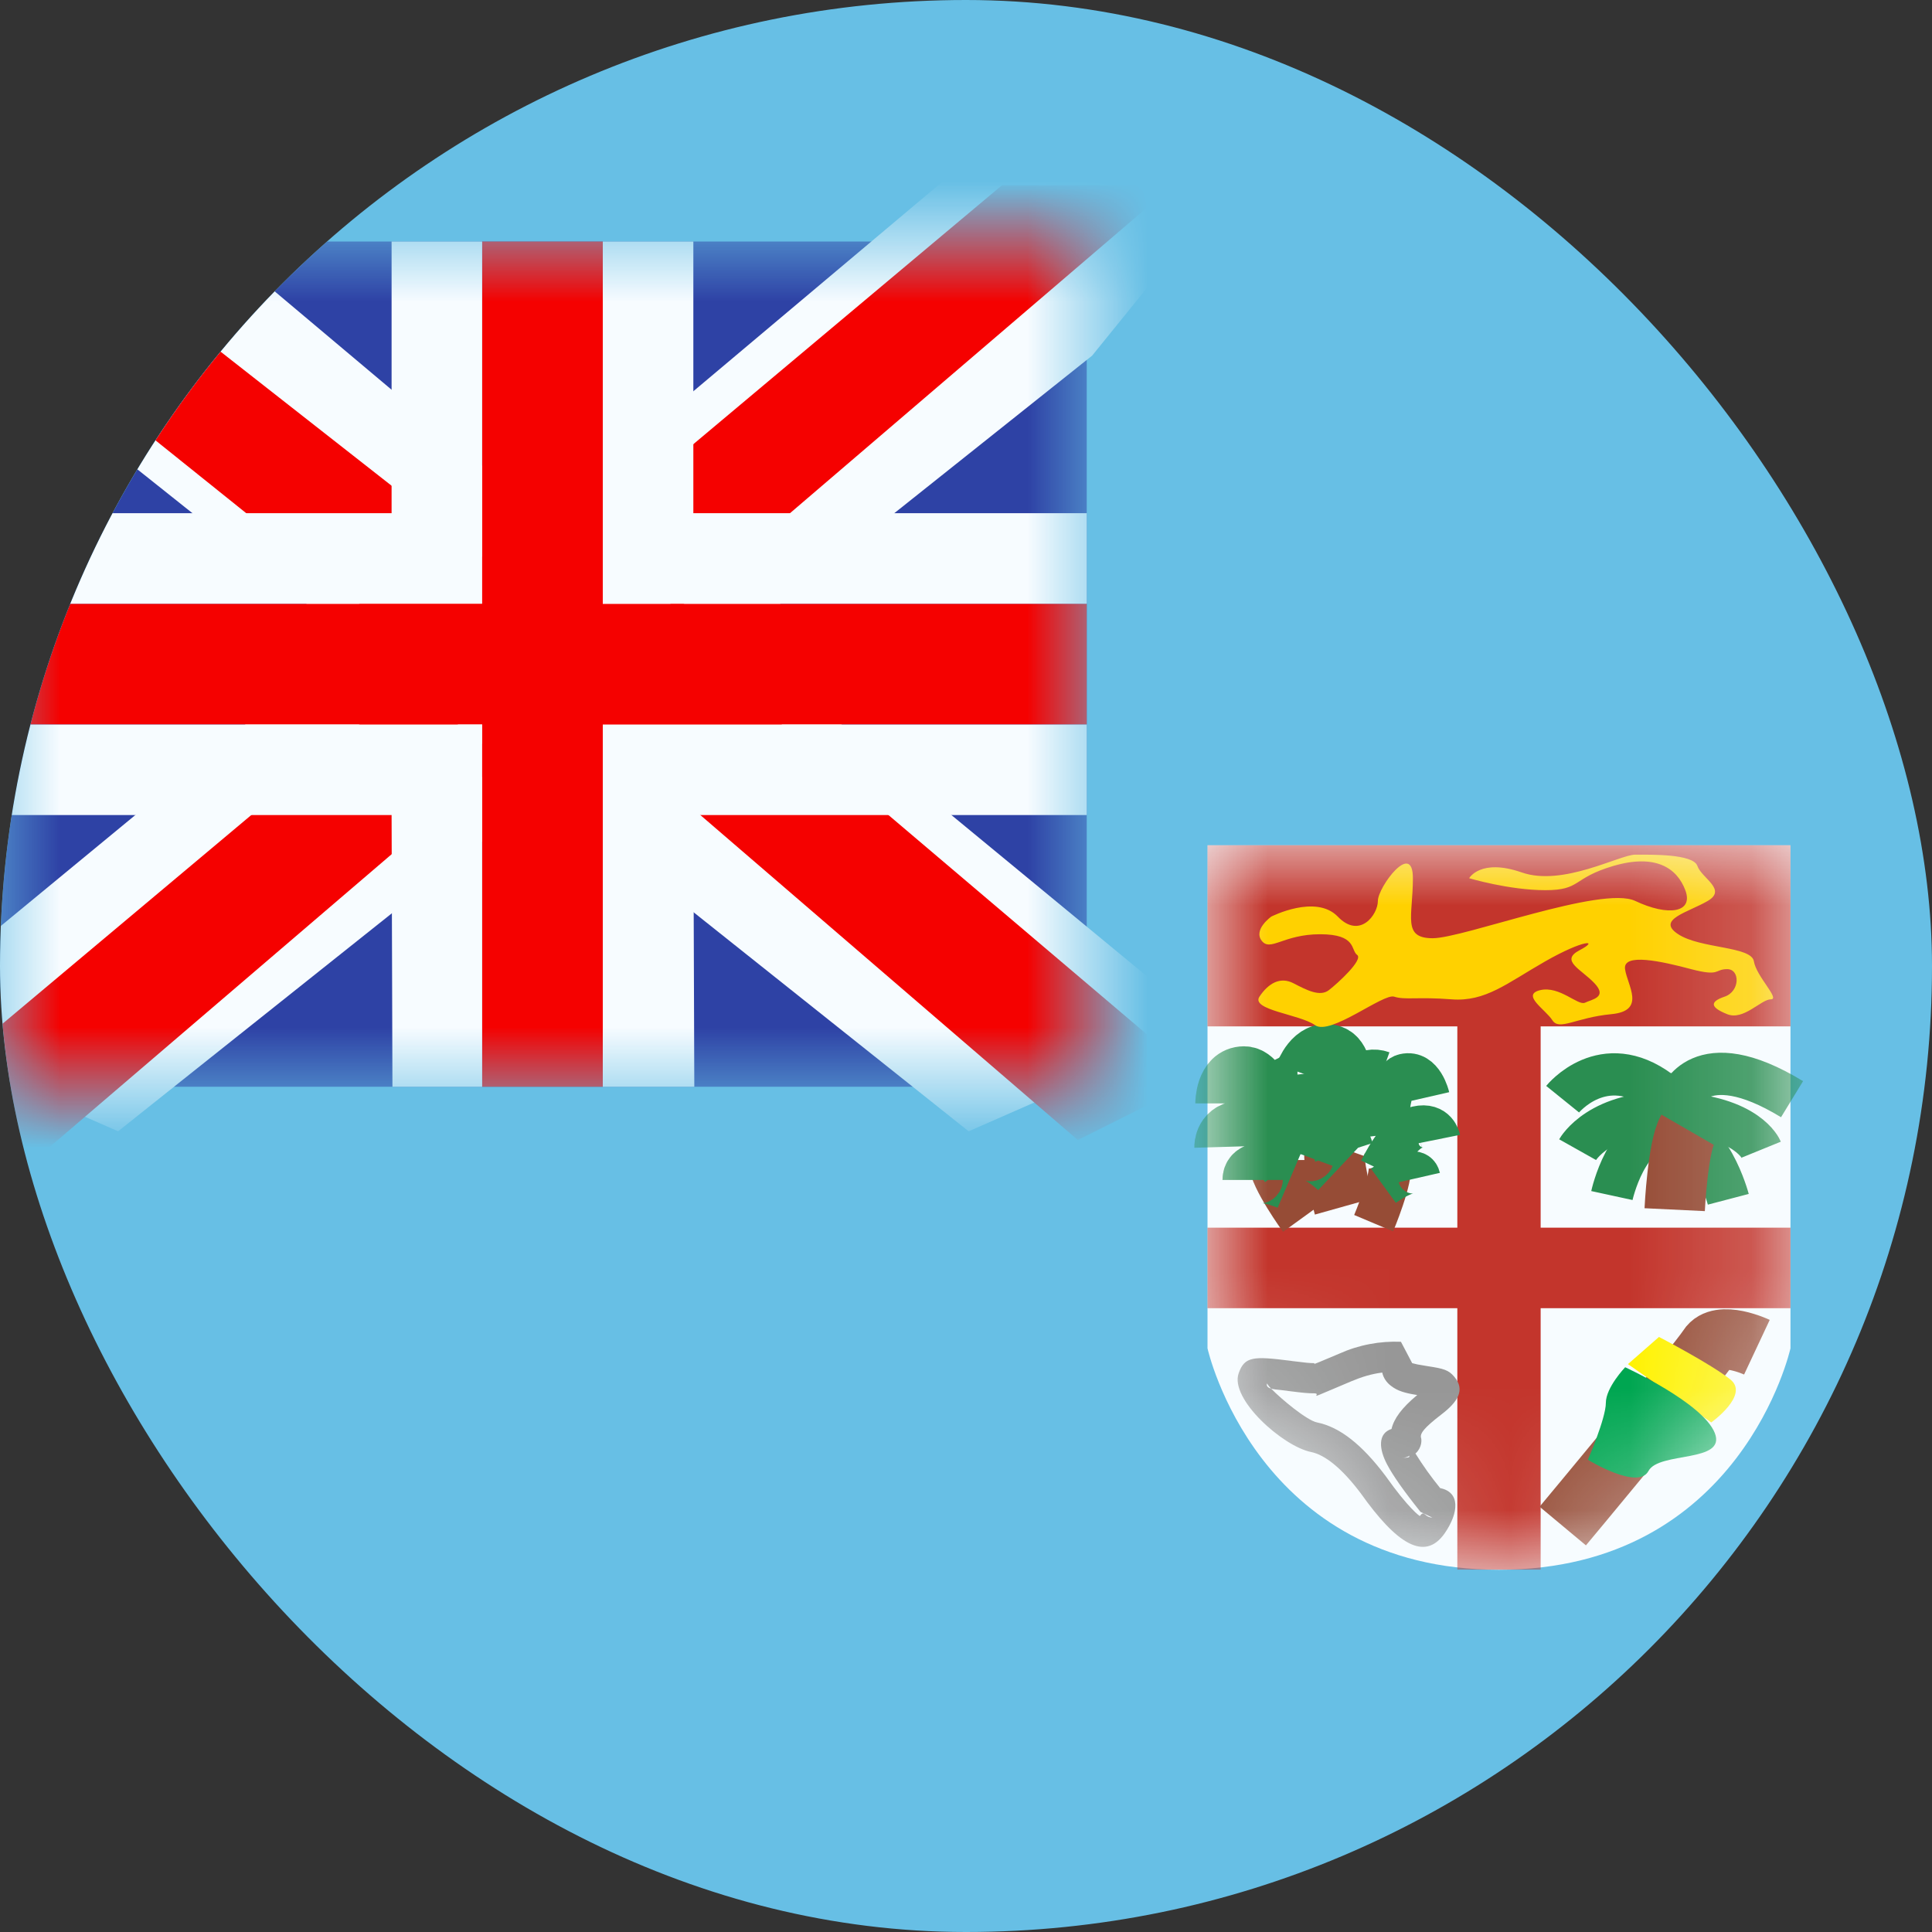 <svg width="16" height="16" viewBox="0 0 16 16" fill="none" xmlns="http://www.w3.org/2000/svg">
<rect x="0" y="0" width="16" height="16" fill="#333333" stroke="none"/>
<g clip-path="url(#clip0_750_11920)">
<path fill-rule="evenodd" clip-rule="evenodd" d="M0 0V16H16V0H0Z" fill="#67BFE5"/>
<mask id="mask0_750_11920" style="mask-type:luminance" maskUnits="userSpaceOnUse" x="0" y="2" width="9" height="7">
<path d="M0 2H9V9H0V2Z" fill="white"/>
</mask>
<g mask="url(#mask0_750_11920)">
<path d="M0 2H9V9H0V2Z" fill="#2E42A5"/>
<path d="M-1.002 8.5L0.978 9.369L9.045 2.945L10.09 1.654L7.972 1.364L4.682 4.132L2.034 5.997L-1.002 8.5Z" fill="#F7FCFF"/>
<path d="M-0.731 9.109L0.278 9.613L9.715 1.534H8.298L-0.731 9.109Z" fill="#F50100"/>
<path d="M10.002 8.5L8.022 9.369L-0.045 2.945L-1.09 1.654L1.028 1.364L4.318 4.132L6.966 5.997L10.002 8.5Z" fill="#F7FCFF"/>
<path d="M9.935 8.937L8.926 9.441L4.908 5.982L3.716 5.596L-1.19 1.658H0.227L5.13 5.502L6.433 5.965L9.935 8.937Z" fill="#F50100"/>
<path fill-rule="evenodd" clip-rule="evenodd" d="M4.992 2H3.993V5H0V6H3.993V9H4.992V6H9V5H4.992V2Z" fill="#F50100"/>
<path fill-rule="evenodd" clip-rule="evenodd" d="M3.243 2H5.742V4.25H9V6.75H5.742L5.75 9H3.25L3.243 6.75H0V4.25H3.243V2ZM3.993 5H0V6H3.993V9H4.992V6H9V5H4.992V2H3.993V5Z" fill="#F7FCFF"/>
</g>
<path fill-rule="evenodd" clip-rule="evenodd" d="M10 7H14.828V11.166C14.828 11.166 14.422 13 12.414 13C10.405 13 10 11.166 10 11.166V7Z" fill="#F7FCFF"/>
<mask id="mask1_750_11920" style="mask-type:luminance" maskUnits="userSpaceOnUse" x="10" y="7" width="5" height="6">
<path fill-rule="evenodd" clip-rule="evenodd" d="M10 7H14.828V11.166C14.828 11.166 14.422 13 12.414 13C10.405 13 10 11.166 10 11.166V7Z" fill="white"/>
</mask>
<g mask="url(#mask1_750_11920)">
<path d="M10 7H14.828V8.5H10V7Z" fill="#C3352C"/>
<path d="M12.069 8.333H12.759V12.999H12.069V8.333Z" fill="#C3352C"/>
<path d="M10 10.167H14.828V10.834H10V10.167Z" fill="#C3352C"/>
<path fill-rule="evenodd" clip-rule="evenodd" d="M11.27 12.368C11.561 12.778 11.797 12.939 11.965 12.697C12.082 12.527 12.094 12.357 11.927 12.324C11.852 12.232 11.784 12.137 11.722 12.037L11.728 12.032C11.775 11.986 11.776 11.925 11.767 11.902C11.763 11.871 11.787 11.829 11.937 11.714C12.074 11.609 12.135 11.511 12.045 11.403C11.998 11.346 11.956 11.334 11.823 11.314L11.782 11.307C11.752 11.303 11.724 11.297 11.695 11.289L11.602 11.112C11.427 11.105 11.252 11.138 11.092 11.21L10.94 11.274C10.921 11.282 10.901 11.29 10.881 11.297C10.885 11.294 10.891 11.289 10.882 11.289C10.847 11.289 10.809 11.285 10.705 11.272L10.684 11.269C10.382 11.231 10.307 11.232 10.258 11.373C10.183 11.586 10.624 11.978 10.858 12.025C10.975 12.049 11.114 12.161 11.27 12.368ZM11.599 12.074C11.627 12.074 11.649 12.073 11.668 12.068L11.674 12.055C11.652 12.069 11.625 12.076 11.599 12.074ZM10.497 11.484C10.491 11.477 10.489 11.467 10.494 11.455C10.493 11.457 10.496 11.463 10.502 11.471C10.509 11.481 10.518 11.491 10.527 11.5C10.515 11.497 10.505 11.492 10.497 11.484ZM10.907 11.78C10.823 11.763 10.61 11.586 10.527 11.5C10.549 11.506 10.578 11.509 10.61 11.512L10.653 11.517L10.673 11.52C10.791 11.535 10.832 11.539 10.882 11.539C10.911 11.539 10.905 11.549 10.902 11.555L10.9 11.559C10.902 11.562 10.925 11.552 11.038 11.504L11.189 11.44C11.277 11.403 11.358 11.378 11.447 11.367C11.457 11.412 11.484 11.451 11.521 11.478C11.574 11.519 11.634 11.537 11.737 11.553C11.609 11.659 11.544 11.748 11.524 11.834C11.409 11.871 11.419 12.001 11.489 12.131C11.537 12.222 11.628 12.351 11.764 12.521L11.862 12.568C11.84 12.568 11.82 12.559 11.805 12.545C11.789 12.532 11.78 12.525 11.759 12.555C11.758 12.557 11.667 12.495 11.473 12.221C11.281 11.966 11.097 11.818 10.907 11.78ZM11.517 11.93C11.518 11.929 11.518 11.927 11.518 11.925L11.517 11.93Z" fill="#979797"/>
<path d="M10.828 10.055C10.828 10.055 10.589 9.725 10.589 9.607" stroke="#964C36" stroke-width="0.5"/>
<path d="M10.679 9.772C10.679 9.772 10.374 9.642 10.374 9.772M10.674 9.635C10.674 9.635 10.459 9.362 10.298 9.362C10.137 9.362 10.141 9.498 10.141 9.498M10.552 9.361C10.552 9.361 10.456 8.915 10.303 8.915C10.149 8.915 10.149 9.138 10.149 9.138M10.59 9.36C10.59 9.36 10.548 8.978 10.745 8.978" stroke="#2A8E51" stroke-width="0.5"/>
<path d="M11.13 9.991C11.13 9.991 11.02 9.599 11.059 9.489" stroke="#964C36" stroke-width="0.5"/>
<path d="M11.088 9.674C11.088 9.674 10.847 9.447 10.802 9.569M11.13 9.543C11.13 9.543 11.023 9.213 10.87 9.158C10.72 9.103 10.676 9.233 10.676 9.233M11.109 9.244C11.109 9.244 11.172 8.792 11.027 8.739C10.883 8.687 10.807 8.897 10.807 8.897M11.146 9.257C11.146 9.257 11.236 8.883 11.422 8.95" stroke="#2A8E51" stroke-width="0.5"/>
<path d="M11.376 10.13C11.376 10.13 11.534 9.755 11.508 9.64" stroke="#964C36" stroke-width="0.35"/>
<path d="M11.457 9.82C11.457 9.82 11.725 9.625 11.754 9.752M11.431 9.686C11.431 9.686 11.579 9.372 11.736 9.335C11.893 9.299 11.92 9.433 11.92 9.433M11.489 9.392C11.489 9.392 11.481 8.935 11.631 8.901C11.781 8.866 11.831 9.084 11.831 9.084M11.451 9.4C11.451 9.4 11.406 9.017 11.214 9.062M13.349 9.901C13.349 9.901 13.47 9.344 13.814 9.344C14.159 9.344 14.313 9.932 14.313 9.932" stroke="#2A8E51" stroke-width="0.35"/>
<path d="M13.065 9.521C13.065 9.521 13.25 9.192 13.862 9.219C14.474 9.246 14.586 9.521 14.586 9.521M12.941 9.103C12.941 9.103 13.277 8.687 13.748 9.039L13.908 9.103C13.908 9.103 14.068 8.631 14.841 9.103" stroke="#2A8E51" stroke-width="0.35"/>
<path d="M13.869 10.018C13.869 10.018 13.894 9.498 13.976 9.356M14.55 11.157C14.55 11.157 14.241 11.012 14.148 11.157C14.056 11.302 12.942 12.638 12.942 12.638" stroke="#964C36" stroke-width="0.5"/>
<path fill-rule="evenodd" clip-rule="evenodd" d="M13.482 11.297L14.172 11.78C14.172 11.78 14.49 11.553 14.331 11.425C14.172 11.297 13.739 11.072 13.739 11.072L13.482 11.297Z" fill="#FFF203"/>
<path fill-rule="evenodd" clip-rule="evenodd" d="M13.459 11.323C13.459 11.323 13.299 11.49 13.299 11.618C13.299 11.746 13.15 12.089 13.15 12.089C13.15 12.089 13.566 12.345 13.652 12.182C13.739 12.019 14.3 12.117 14.201 11.867C14.102 11.618 13.459 11.323 13.459 11.323Z" fill="#00A651"/>
<path fill-rule="evenodd" clip-rule="evenodd" d="M10.528 7.591C10.528 7.591 10.897 7.402 11.079 7.591C11.261 7.78 11.411 7.575 11.411 7.461C11.411 7.347 11.701 6.956 11.701 7.273C11.701 7.591 11.611 7.77 11.865 7.77C12.12 7.77 13.267 7.331 13.542 7.461C13.817 7.591 14.027 7.559 13.957 7.372C13.887 7.186 13.708 7.07 13.362 7.171C13.016 7.273 13.097 7.372 12.798 7.372C12.499 7.372 12.167 7.273 12.167 7.273C12.167 7.273 12.26 7.106 12.602 7.225C12.943 7.344 13.414 7.078 13.542 7.078C13.67 7.078 14.022 7.07 14.057 7.171C14.092 7.273 14.305 7.366 14.143 7.461C13.981 7.556 13.713 7.615 13.897 7.736C14.081 7.858 14.504 7.835 14.525 7.961C14.545 8.087 14.746 8.276 14.665 8.276C14.585 8.276 14.439 8.454 14.304 8.399C14.169 8.345 14.152 8.298 14.282 8.254C14.412 8.21 14.411 8.026 14.304 8.026C14.197 8.026 14.249 8.09 14.005 8.026C13.761 7.961 13.438 7.889 13.458 8.026C13.477 8.162 13.636 8.372 13.343 8.399C13.05 8.427 12.913 8.539 12.856 8.449C12.798 8.359 12.595 8.239 12.755 8.2C12.915 8.162 13.068 8.331 13.126 8.304C13.184 8.276 13.315 8.26 13.205 8.143C13.095 8.026 12.915 7.956 13.082 7.869C13.25 7.781 13.117 7.779 12.798 7.961C12.479 8.143 12.302 8.298 12.021 8.276C11.741 8.254 11.636 8.283 11.546 8.254C11.456 8.224 11.017 8.58 10.891 8.49C10.765 8.4 10.357 8.365 10.43 8.254C10.504 8.143 10.602 8.086 10.712 8.143C10.822 8.2 10.931 8.257 11.005 8.2C11.079 8.143 11.293 7.947 11.239 7.908C11.185 7.869 11.237 7.737 10.933 7.737C10.628 7.737 10.521 7.884 10.449 7.791C10.377 7.698 10.528 7.591 10.528 7.591Z" fill="#FFD100"/>
</g>
</g>
<defs>
<clipPath id="clip0_750_11920">
<rect width="16" height="16" rx="8" fill="white"/>
</clipPath>
</defs>
</svg>

